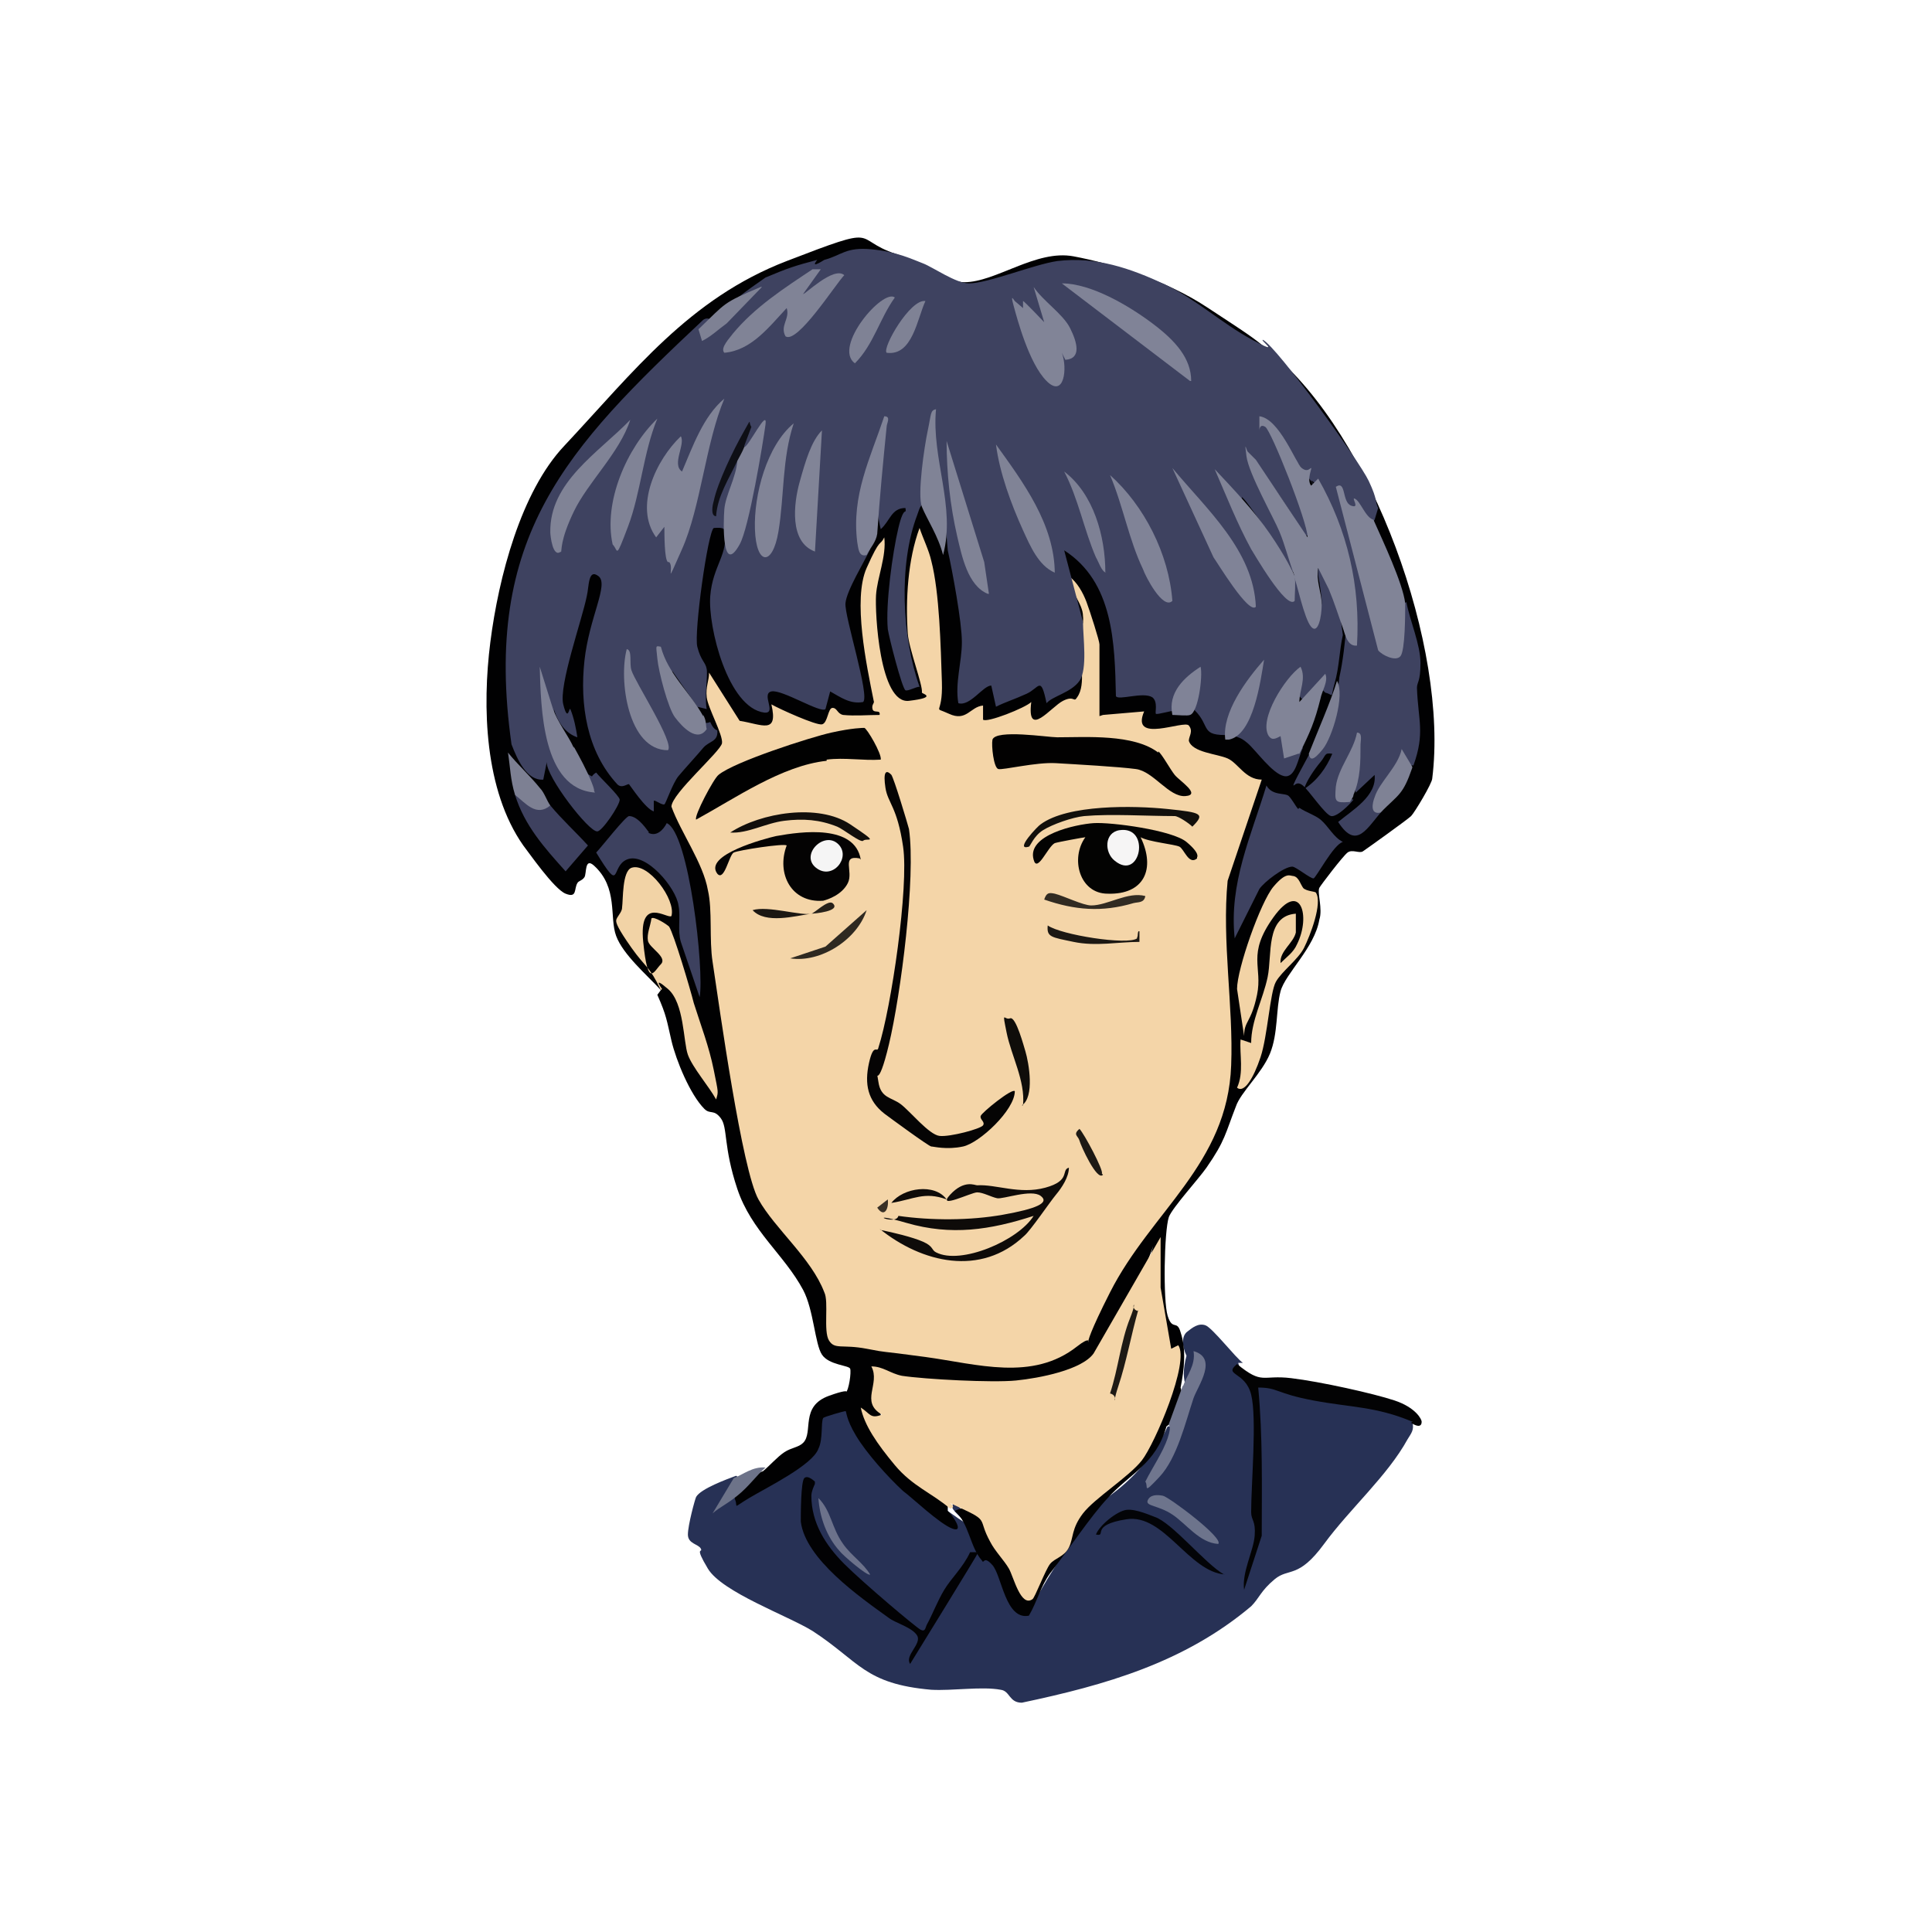 <?xml version="1.0" encoding="UTF-8"?> <svg xmlns="http://www.w3.org/2000/svg" id="_レイヤー_2" viewBox="0 0 164.3 164.3"><g id="_レイヤー_2-2"><g id="yh-image"><rect width="164.3" height="164.3" fill="none"></rect><path d="M105.3,115.9c.4,1.6,1.5,2.1,3.4,1.7,2.9.8,5.8,1.4,8.7,1.8,1.3.1,2.2.6,2.7,1.5.2.7-.1,1-.4,1.5-1.7,3.1-4.9,5.9-7.1,8.9s-3,2-4.2,3-1.3,1.6-2,2.3c-5.7,4.8-12.4,6.7-19.5,8.2-1.1,0-1-1-1.8-1.1-1.6-.3-4.1.1-5.9,0-5.7-.5-6.1-2.4-10.1-5-2.1-1.3-7.7-3.3-8.9-5.3s-.4-1.3-.6-1.7-1.1-.4-1.1-1.2.6-3,.7-3.2c.4-.7,2.6-1.5,3.4-1.8.5.3.4.8-.2,1.3l.5.2c2.2-1,4.4-2.5,6.6-4.5-.1-2.4,1.3-4.3,3.5-2.9.7,3.8,4.5,6.7,7.6,8.9s.3,0,.4-.3c0-.9.6-.9.6,0l1.4,1.2c.5,1.7,1.3,2.7,2.5,3.9,0,.6,1.6,3.8,2.2,3.4,1.7-3.2,3.9-6.5,6.4-9.3,2.3-1.6,4.1-3.7,5.2-6.1h.4c.3,0,.6,0,.6.4.5-1.7,1-3.3,1.8-4.8,0,0-.5,1.5-1.2,1.1-.3-.7-.3-1.6,0-2.7-.4-.9-.4-1.6,0-2,.5-.4,1-.8,1.6-.6s2.6,2.8,3.2,3.2Z" fill="#273155"></path><path d="M56.2,84.2c-1.2-1.3-3.2-3-3.8-4.6s.2-4.1-1.9-6c-.8-.7-.6.7-.8,1s-.5.3-.6.5c-.3.5,0,1.3-1,.9s-3.2-3.6-3.6-4.1c-3.3-4.7-3.5-11.8-2.8-17.3s2.6-12.8,6.3-16.7c5.9-6.3,10.6-12.5,18.9-15.7s5.4-1.9,9.3-.6c1.5.5,4.3,2.4,5.8,2.4,2.7,0,6.1-2.8,9.3-2.2s7.8,2,11.3,4.3,4,2.6,5.4,3.8c8.7,7.1,15.2,25.2,13.8,36.3,0,.4-1.5,2.9-1.8,3.2s-3.8,2.8-4.1,3-.9-.2-1.3.1-2.3,2.8-2.4,3c-.2.4.3,1.8,0,2.7-.4,2.4-2.9,4.6-3.3,6.1s-.2,3.6-.9,5.3-2.5,3.3-2.9,4.5c-.9,2.3-.9,2.9-2.5,5.2-.7,1-2.9,3.4-3.2,4.2-.4,1.2-.5,7.1-.1,8.4s.8.3,1.1,1.4c.5,1.5.3,3.2,0,4.7.4,1.3,0,2.5-1.2,3.3-.9,3.2-3.1,4-5,6.1-1.5,1.6-3.4,4.5-4.9,6.4-.8,1.1-1.1,2.4-1.8,3.6-2,.4-2.3-3.4-3.1-4.3s-.7,0-.9-.4c-1-1.1-1.1-3.2-2.3-4.2,1.7-1,2.7,1.4,3.2,2.7,1.1,1.4,1.9,2.8,2.6,4.4.6-1.8,1.4-3.1,3-4.3.7-2.9,2.5-4.3,4.8-6,2.7-2.3,3.9-6.4,4.6-9.8-1-1-1.5-3.8-1.6-5.4l.5-.5-.6-.3c-.1-1.4.1-2.7.6-4-.9,2.8-3.2,7.8-5.1,10-3.3,4-14.2,3-18.7,1.8l-.2,2.1c.9,1.1.8,1.8-.2,2,1.3,2.9,3.8,4.8,6.5,6.5v.8c.3.2,1.5,1.9.4,1.5s-3.5-2.7-4.2-3.2c-1.3-1.2-3.1-3.2-4-4.7s-.8-2.1-.9-2.1-1.9.5-1.9.6c-.2.4,0,1.8-.4,2.6-.5,1.4-4.4,3.3-5.9,4.2s-.9.8-1.2.1c-.3-1.2,1.4-2,2.4-2.4.6-.5,1.2-1.2,1.8-1.6s1.2-.4,1.6-.8c.9-.9-.3-3.1,2.2-4s1.1.1,1.4-.2.5-1.8.4-2.1-1.8-.3-2.4-1.2-.7-3.8-1.6-5.5c-1.6-3-4.4-5-5.6-8.6s-.8-5.2-1.4-6-.9-.3-1.4-.8c-1.2-1.2-2.4-4.1-2.8-5.8s-.4-2.1-1.2-3.9q.3-.8,0,0Z" fill="#010102"></path><path d="M120.1,120.9c-3.1-1.3-5.2-1.2-8.4-1.8s-3-1.1-4.7-1.1c.4,4.2.3,8.4.3,12.6l-1.5,4.6c-.2-1.5.8-3.3.9-4.6s-.3-1.3-.3-2c0-2.4.5-8,0-10s-2.4-1.6-1.2-2.6c2.2,1.8,2.1.9,4.6,1.2s7,1.3,8.8,1.9,2.3,1.6,2.3,1.8c0,.6-.6.3-.9.1Z" fill="#030304"></path><path d="M65.1,124.8c-.8.7-1.4,1.6-2.4,2.4s-1.4.9-2.1,1.5l1.8-3c.8-.3,1.6-1,2.7-.9Z" fill="#6d7389"></path><path d="M80.8,128.3c-1.5-1.3-3.2-1.9-4.7-3.7s-2.6-3.4-2.9-4.9c.8.5.8,1,1.8.6-1.9-1.1-.1-2.6-.9-4.1,1,0,1.6.6,2.6.8,2,.3,7.7.6,9.7.4s5.6-.9,6.6-2.3l5.7-9.9v4.3l.9,5.2.6-.3c1,1.4-2,8.4-3.1,9.8s-4,3.2-5,4.5-.8,2.1-1.2,2.9-1.2.9-1.6,1.4-1.3,2.9-1.5,3c-1,.7-1.6-1.9-2-2.6s-1.2-1.5-1.6-2.3c-1.1-2,0-1.7-2.6-2.9s-.2-.3-.6,0Z" fill="#f4d5a8"></path><path d="M69.3,126.2s-.3.6-.3,1c0,2.3,1.2,4.2,2.8,5.8s6.1,5.4,6.5,5.6.4-.2.5-.4c.5-.9.9-2,1.5-3s1.6-1.9,2.2-3.2h.7c0,.1-5.8,9.5-5.8,9.5-.5-.7,1-1.7.6-2.4s-1.9-1.1-2.4-1.5c-2.5-1.8-7.1-5-7.5-8.2,0-.6,0-3.4.3-3.7s.9.3.9.3Z" fill="#020204"></path><path d="M100.6,117.9c.3-.9,1.1-1.8.9-3,2.1.6.4,2.9,0,4-.7,2.1-1.4,5.1-2.9,6.7s-.9.8-1.2.4c.6-1.2,1.5-2.5,1.9-3.7s0-1,.1-1.2c.4-1.1.8-2.2,1.2-3.3Z" fill="#70768e"></path><path d="M104.2,133.9c-3.1-.2-5.2-5.2-8.4-4.7s-1.6,1.5-2.6,1.3c.3-.8,1.8-2,2.6-2.1s2.1.5,2.4.6c1.5.5,4.3,4,5.9,4.9Z" fill="#030407"></path><path d="M103.6,131.3c-1.6-.1-2.7-1.7-3.9-2.5s-2.3-.7-2.1-1.2.8-.5,1.3-.4,5.2,3.6,4.7,4.1Z" fill="#6d748c"></path><path d="M74,133.9c-.2.2-2.4-1.7-2.6-2-1.1-1.2-1.7-2.9-1.8-4.5,1.1,1.1,1.1,2.5,2.1,3.9.7,1,1.7,1.6,2.3,2.6Z" fill="#6c728b"></path><path d="M93.8,60.8l3.5-.3c-1.2,2.8,3.4.7,3.8,1.2s0,.9,0,1.3c.3,1,2.4,1.1,3.3,1.5s1.5,1.8,2.9,1.8l-2.9,8.6c-.5,5.1.5,10.7.3,15.7-.3,8.4-6.8,12.4-10.3,19.3s-.5,2.8-2.8,4.6c-3.8,3-8.5,1.5-12.9.9s-2.9-.3-5-.7-2.7.1-3.2-.7,0-3.3-.4-4.1c-1.1-2.9-4.2-5.4-5.6-7.9s-3.3-16.2-3.9-20.2c-.3-1.9,0-4.4-.4-6.1-.4-2.3-2.3-4.9-3.1-7.1,0-1.1,4.2-4.7,4.3-5.4s-1.2-3-1.3-3.9.2-1.4.2-2.1l2.6,4.1c1.9.3,3.3,1.2,2.7-1.4.7.4,3.8,1.8,4.3,1.7s.5-1.4.9-1.4.4.5.9.6c1,.1,2.1,0,3.1,0,.1-.5-.5-.1-.6-.5s.2-.5.1-.7c-.6-3-1.8-8.6-.6-11.3s1.1-1.8,1.5-2.6c.2,1.6-.6,3.4-.7,4.9s.3,9.3,2.8,9,1.1-.6,1.1-.7c.1-.6-1.1-3.7-1.2-5-.2-2.9,0-6.3,1-9,.3.9.8,1.9,1,2.8.7,2.7.8,7.3.9,10.3s-.9,2,.6,2.7,1.8-.6,2.9-.7v1.2c.3.3,3.6-1,4.1-1.5-.4,3.2,1.7.4,2.7-.1s.9.2,1.2-.3c.8-1.1.2-3.3.2-4.5s.4-1.6.3-2.4c0-1.1-1.2-2.2-1.2-3.4.7.5,1.2,1.4,1.5,2.2s1.1,3.3,1.1,3.6v6.1Z" fill="#f4d5a8"></path><path d="M116.9,44.2c-.4.6-.9.3-1.5-.8h-.6c0,0,3,11.4,3,11.4,1.1,2,1.3-2.6,1.2-3.2l.6-.4c.3,1.6,1.2,3.6,1.2,5.2s-.3,1.6-.3,2.1c.1,2.8.7,3.8-.3,6.6-1-.2-2,1.4-2.5,2.5s-.3,1-.1,1.3c-1.3,1.4-2.2,3.5-3.8,1,1.2-1,3.3-2.2,3.1-4l-1.6,1.5c-.3-.8-.3-1.7,0-2.7-.4.3-1.4,3.1-.2,3.3-.3.4-1.4,1.5-1.9,1.4s-1.9-2.2-2.4-2.6-.7,0-.8,0c-.1-.1,1.3-2.5,1.5-3,1.7-1.3,2.2-4.1,2.4-6.2.3-1.3.5-3.1.6-4.4h.7c.8-1.3-1.6-10.6-3-11.8s-.2,0-.4,0c-.4-.7-1-1.4-1.5-2.1l1.8,5.1c.3,1,0,1.4-1.1,1.1-3.5-5.5-4-5.9-1.4-1.1.8,1.5,1.1,2.9.9,4.2h-.6c-.1-.5-4.2-6.6-4.3-6.3s3.7,7.2,4.3,7.3c0-.5.3-.9.7-1.1h.7c.9,3.2,1.5,4.5.8.4-.2-2.4,2.5-.7,1.5.8l.6,4.3c-.3,1.3-.3,2.7-.7,4.1s0,1-.8.8l-.4-.4c-1.1,1.7-2.3,1.2-1.8-.9-.3,0-3.2,4.8-.8,4.3.2.7.6,1.3,1.1,1.7-.4.8-.6,2.6-1.6,2.4s-2.4-2.2-3.1-2.8-.8-.4-1.2-.7c.5-.9.4-.9-.3,0-2.6.1-1.6-.7-3-2.1l-.3-.5c1.5-3.8-.6-2.1-.7.1l-.5.4c-.4,0-1.7.4-1.8.3s.2-1-.3-1.4c-.8-.5-2.9.3-3.1-.1-.1-4.5-.2-9.7-4.4-12.4l1.6,6.1c0,1.3.4,4-.3,5s-2.3,1.3-2.8,1.9c-.5-2.4-.6-1.3-1.7-.8s-1.8.7-2.6,1.1l-.4-1.8c-.7,0-1.8,1.8-2.8,1.5-.3-1.7.3-3.5.3-5.2s-.8-6-1.2-7.8l-.4-4.6c-.7-5.6-.8-4.5-.9,0l-.5.5c-.6.2-.6.6-.8,1.1-1.6,4.2-1.3,10.4.2,14.6-.3,0-1,.4-1.2.3-.3-.2-1.4-4.5-1.5-5.2-.2-2.1.4-6.5.9-8.6s.7-1,.6-1.7c-1.2,0-1.3,1.1-2.1,1.8-.5-2.1-.5-4.3,0-6.6-1,2.7-1.6,5.6-.9,8.3-.5,1.1-2,3.5-2.1,4.6s2.1,7.9,1.5,8.4c-1.1.2-1.9-.4-2.8-.9l-.4,1.5c-.4.4-3.7-1.7-4.6-1.5s.5,1.9-.6,1.8c-3.1-.4-4.8-7.3-4.6-9.9s1.6-3.6,1.2-5.6c0-.3-.8-.2-.9-.2-.5.3-1.7,8.9-1.4,10.1s.7,1.3.8,1.9-.2,2.4,0,3.4l-.8-.2-2.1-3c-.3-.1,1.4,5.1,3.2,4.3.3.7.6.7.6.7.1,1-.7.9-1.2,1.5s-1.6,1.8-2.1,2.4-1.1,2.4-1.2,2.4c-.2.1-.8-.4-.9-.3v.9c-.7-.2-2-2.2-2.1-2.3s-.6.4-1,0c-2.6-2.8-3.2-6.8-2.8-10.5s2.1-6.5,1.2-7.2-.8.9-1,1.7c-.4,2-2.4,7.6-2,9.2s.5.2.6.4c.3.7.5,1.7.6,2.4-.9-.3-1.6-1.1-2-2.4.3,2.5,1.1,4.8,3.6,5.9-.4.5-.7-.1,0-.5.3.4,2,2,2,2.3,0,.5-1.5,2.7-1.9,2.7-.7.1-4.4-4.7-4.3-5.9l-.3,1.5c-1.4.1-2.2-1.7-2.7-3-2.5-17.7,4.7-25.2,16.3-36.1.3-.2.5-.1.7,0,1.4-1.3,3-2.5,4.6-3.6,1.9-.8,2.5-1,4.4-1.5-.4.5-.2.5.6,0,1.5-.4,1.8-1.1,4-.9s3.6.9,4.4,1.2,2.8,1.7,3.9,1.7c1.6,0,5.5-1.6,7.5-1.9,3.3-.4,6.2.6,9.2,2,2.7,1.3,4.8,3.3,7.4,4.7s.6,0,.9,0c1.2.6,8.2,10.3,9,12s.5,1.7.8,2.3Z" fill="#3e4260"></path><path d="M110.1,49c-.5-1.3-.8-2.6-1.3-3.8s-2.6-4.9-2.8-6.4,0-.5.1-.4l.7.7,4.4,6.6c0-1.3-3.1-9.1-3.6-9.4s-.5.3-.5.3v-1.2c1.7.2,3.1,4,3.6,4.4s.7,0,.8,0-.4,1,0,1.5l.6-.6c2.5,4.4,3.6,9.1,3.3,14.2-.8.1-1-.9-1.2-1.5-.4-1.1-.7-2.1-1.2-3.3l-.9-1.8c-.2,1.1.3,2.1.3,3.1s-.3,2.6-.9,1.9-1.2-3.7-1.5-4.4Z" fill="#818497"></path><path d="M110.5,68.7c.6.4,1.3.6,1.8,1,.7.6,1.1,1.5,1.9,1.9-.8.2-2.3,3.1-2.5,3.1-.3,0-1.5-1-1.8-1-.7,0-2.4,1.3-2.8,1.9l-2.1,4.2c-.5-4.7,1.4-8.7,2.7-13,.5.9,1.6.6,1.9.9s.6.9.8,1.1Z" fill="#3e4260"></path><path d="M110.8,75.5c.3.3,1,.3,1.1.4.6.9-.5,3.7-1,4.7s-1.9,2-2.4,2.9-.7,4.6-1.3,6.4-1.4,3.1-2,2.6c.6-1.3.2-2.8.3-4.1l.9.3c0-1.9,1-3.7,1.4-5.6s-.2-5.2,2.4-5.4c0,.5,0,1.1,0,1.6-.2.9-1.4,1.6-1.3,2.6.5-.5,1.1-.9,1.4-1.6,1.2-2.4.3-5.5-2-2.3s-.9,4.2-1.4,6.6-1.1,2.2-1.1,3.5l-.6-4c0-1.7,2-7.4,3.1-8.7s1.4-.9,1.7-.9c.5.1.6.8.9,1.1Z" fill="#f2d3a6"></path><path d="M56.2,84.2c-1-2.1-1.3-1.9-2.5-3.6s-1.3-2.1-1.3-2.3c0-.3.5-.7.5-1.1.1-.7,0-3.1.8-3.4,1.4-.5,3.8,2.7,3.4,4.1-.3.3-2.8-1.8-2.4,2.2s.9,2.5,1.5,1.9-1-1.4-1.1-2,.2-1.2.3-1.9c.2-.2,1.3.5,1.5.7.4.6,1.8,5.3,2.1,6.5.6,1.9,1.3,3.7,1.7,5.7s.4,1.8.2,2.5c-.6-1.1-2-2.7-2.4-3.8s-.3-4.4-1.7-5.6-.5,0-.5,0Z" fill="#f2d3a6"></path><path d="M119.5,51.4c0,.8,0,3.9-.4,4.4s-1.6-.1-1.9-.5l-3.6-13.9c.9-.6.5,1.3,1.3,1.6s0-.7.3-.6c.5.2.9,1.6,1.6,1.8.8,1.8,2.5,5.4,2.7,7.1Z" fill="#818497"></path><path d="M55.1,70.8c.7.4,1.3-.2,1.6-.8,1.9.8,3.2,12.5,2.8,14.8l-1.6-4.7c-.3-1,0-2.1-.2-3.1-.2-1.5-2.8-4.6-4.4-3.9-1.4.6-.4,3-2.6-.6.4-.4,2.5-3.1,2.8-3.1.8,0,1.6,1.3,1.7,1.4Z" fill="#3d415f"></path><path d="M69.8,22.9l-1.5,2.1c.1.1,2.6-2.4,3.5-1.6-.7.7-4,5.9-5,5.2-.5-.9.4-1.5.1-2.4-1.5,1.6-3,3.6-5.3,3.8-.4-.4.5-1.3.7-1.6,1.9-2.3,4.4-3.9,6.8-5.5.2,0,.4,0,.6,0Z" fill="#808396"></path><path d="M110.4,64.1l-1.2.4-.3-1.9c-.4.2-.7.4-1,0-.9-1.4,1.4-5,2.7-5.9.5,1-.1,2-.1,3l2.2-2.4c.3.6-.3,1.5-.4,2.1-.5,2-.9,2.9-1.8,4.7Z" fill="#818497"></path><path d="M46.8,68.5c1,1.2,2.2,2.3,3.2,3.4l-1.9,2.2c-1.8-2-3.5-3.9-4.3-6.5l.3-.2c.8.5,1.7.9,2.6,1.1Z" fill="#3e415f"></path><path d="M74.6,45.4c-.1.7-.6,1.2-.9,1.8-.7.2-.7-.6-.8-1.1-.5-4,1.1-7.1,2.3-10.7.6,0,.2.6.2.9-.3,3-.6,6.1-.8,9.1Z" fill="#808397"></path><path d="M48.8,63.5c.5.9,1.1,2,1.5,3s.1.6.3.9c-4.5-.3-4.6-7.2-4.7-10.7l1.1,3.5c.4,1.2,1.3,2.3,1.8,3.4Z" fill="#7f8296"></path><path d="M80.2,47.2c-.4-1.6-1.4-3.1-1.8-4.1s.2-5.1.5-6.5.2-1.7.7-1.8c-.4,4.2,1.7,8.3.6,12.4Z" fill="#808396"></path><path d="M59.8,60.8c.3.5.2.9.3,1.2-.8,1.2-2.1-.2-2.7-1s-1.4-3.9-1.5-5-.2-1.1.3-1c.6,2.3,2.5,3.9,3.6,5.9Z" fill="#808396"></path><path d="M104.5,62.9c0,0-.2,0-.3,0-.3-2.3,1.8-5.1,3.3-6.8-.3,1.8-.9,6.4-3,6.8Z" fill="#7f8296"></path><path d="M120.1,65.3c-.8,2.3-1.1,2.2-2.7,3.8-.9.2-.7-.8-.5-1.3.4-1.3,2-2.6,2.3-4.1l.9,1.5Z" fill="#7f8295"></path><path d="M64.8,24.4l-3,3.1c-.7.5-1.3,1.1-2.1,1.5l-.3-1c2.4-2.3,2-2.2,5.3-3.6Z" fill="#7e8194"></path><path d="M45.9,67c.4.4.6,1.1.9,1.5-1.2,1-2.1-.2-3-.9-.4-1.3-.4-2.3-.6-3.6.8,1,1.9,2,2.7,3Z" fill="#7d8093"></path><path d="M115.1,67.6c0,.2-.2.4-.3.6-1.3.1-1.3,0-1.2-1.3.2-1.6,1.5-3,1.8-4.6.5,0,.3.7.3,1,0,1.5,0,2.9-.6,4.3Z" fill="#7f8296"></path><path d="M101.2,60.8c-.2.1-1.1,0-1.5,0-.4-1.9,1-3.2,2.4-4.1.2.8-.2,3.9-.9,4.1Z" fill="#808397"></path><path d="M111.3,64.1c.7-1.8,1.9-4.5,2.4-6.2.7,1.2-.4,4.8-1.2,5.8s-1.1,1-1.2.4Z" fill="#7d8093"></path><path d="M96.8,111.4c-.6,2.1-1,4.4-1.7,6.5s.2.8-.7.6c.7-2.1.9-4.4,1.7-6.4s-.2-.8.7-.6Z" fill="#1e1a15"></path><path d="M98.5,63.9c.3.2,1,1.5,1.4,2s2.3,1.7.9,1.8-2.7-2.1-4.2-2.3-5.1-.4-6.8-.5-4.5.6-4.9.5-.6-2-.5-2.5c.3-.9,4.7-.2,5.5-.2,2.5,0,6.5-.3,8.6,1.3Z" fill="#020101"></path><path d="M75.8,65.9c.2.2,1.4,4.2,1.5,4.6.6,4.1-.7,14.1-1.7,18.3s-1.1,1.8-.9,3.2,1.1,1.3,1.9,1.9,2.4,2.6,3.3,2.7,3.5-.6,3.7-.9-.3-.5-.2-.8,2.7-2.4,2.9-2.1c0,1.6-3,4.4-4.4,4.7s-2.5,0-2.7,0-3.6-2.5-4-2.8c-1.4-1.1-1.7-2.5-1.3-4.3s.7-.8.8-1.3c1.1-3.4,2.6-13.7,2.1-17.1s-1.3-3.7-1.5-5,0-1.7.6-1Z" fill="#050404"></path><path d="M70.3,64.7c-3.8.4-7.8,3.2-11.1,5-.2-.3,1.5-3.5,1.9-3.8,1.3-1.1,7.8-3.2,9.6-3.6s2.7-.4,2.8-.4c.2,0,1.5,2.2,1.4,2.7-1.5.1-3.1-.2-4.6,0Z" fill="#010101"></path><path d="M101.8,73c-.7.6-1.1-.8-1.5-1s-2.6-.4-3.3-.8c1.3,2.7.3,4.9-2.8,4.8-2.4,0-3.2-3-1.9-4.8-.1,0-2.3.4-2.6.5-.6.3-1.5,2.6-1.8,1.4-.6-2.1,3.6-3,5.1-3.1s6.7.6,7.9,1.6.9,1.3.9,1.3Z" fill="#030302"></path><path d="M74.9,104.6c1,.2,2.7.6,3.6,1s.7.7,1.1.9c2.1,1.1,7-1,8.3-3.1-3.7,1.2-7,1.7-10.8.6s-.9.3-.7-.6c2.8.4,6.1.4,8.9-.1s4-1,3.2-1.6-3.2.3-3.7.2-1.2-.5-1.7-.5-3.5,1.5-2.3.2,2.1-.8,2.3-.8c1.6-.1,3.6.8,5.8.2s1.3-1.5,2-1.7c0,.8-.6,1.7-1.1,2.3s-2.2,3.1-2.7,3.5c-3.7,3.5-8.7,2.3-12.3-.6Z" fill="#0e0b09"></path><path d="M73.1,73c-1.6-.3-.5,1.1-1,2.1s-1.7,1.4-2.1,1.5c-2.7.2-4-2.3-3.1-4.7-.2-.2-4.1.4-4.5.6s-.8,2.5-1.4,1.8c-1.2-1.6,4.1-3,5-3.2,2.2-.4,6.7-1,7.2,2Z" fill="#040303"></path><path d="M92.2,69.4c-1,.1-2.7.7-3.5,1.2s-1.1,1.4-1.2,1.4c-1.3.4.8-1.8,1-1.9,2.3-1.7,7.9-1.6,10.8-1.3s3.2.4,2.1,1.5c-.3-.3-1.2-.9-1.5-.9-2.4,0-5.4-.2-7.7,0Z" fill="#12100c"></path><path d="M73.4,71.5c-.2.2-1.7-1-2.2-1.2-1.5-.6-2.9-.7-4.5-.5s-3.1,1.1-4.6,1c2.6-1.7,7.5-2.5,10.2-.7s1.4,1.1,1.1,1.4Z" fill="#110e0b"></path><path d="M87,94c.2-2.1-1-4.2-1.4-6.2s-.2-1,.3-1.2,1.2,2.5,1.3,2.8c.3,1,.8,3.9-.3,4.6Z" fill="#0f0d0a"></path><path d="M97.4,76.2c-.1.6-.6.5-1,.6-2.7.8-5,.6-7.6-.3.2-.6.4-.6.9-.5.8.2,2.4,1,3.1,1,1.4,0,3.1-1.2,4.6-.8Z" fill="#312b22"></path><path d="M96.7,79.7c.1,0,0-.6.2-.5v.9c-1.8,0-3.7.4-5.6,0s-2.3-.4-2.2-1.4c1.1.8,6.8,1.7,7.6,1.1Z" fill="#1c1813"></path><path d="M67.2,81.5l3-1,3.5-3.1c-.8,2.5-3.9,4.5-6.5,4.1Z" fill="#2e2921"></path><path d="M93.8,99.9c-.5.6-1.9-2.5-2-2.9s-.6-.5,0-1c.4.4,2.1,3.6,1.9,3.8Z" fill="#1d1914"></path><path d="M80.5,102c-1.9-.7-2.8,0-4.7.3,1-1.3,3.7-1.7,4.7-.3Z" fill="#0e0b09"></path><path d="M69,77.7c-1.4.2-3.9.9-5-.3,1.3-.4,4.1.5,5,.3Z" fill="#1c1813"></path><path d="M69,77.7c.2,0,1.4-1.2,1.8-.9.8.7-1.6.9-1.8.9Z" fill="#26211a"></path><path d="M75.5,102c.1.8-.3,1.6-.9.7l.9-.7Z" fill="#383026"></path><path d="M56.8,47.8c-.3-.2-.3-2.4-.3-3l-.7.9c-1.9-2.6,0-6.6,2.1-8.6.4.7-.8,2.4.1,3,.9-2.1,1.8-4.7,3.6-6.2-1.6,3.8-2,9.2-3.6,12.8s-.6,1.5-1.1,1.1Z" fill="#818497"></path><path d="M90.6,30.6l-.3-.6c.5,1.3.2,3.9-1.3,2.4s-2.5-5.3-2.8-6.4,0-.5.1-.4l.7.6v-.6c.1,0,1.8,1.8,1.8,1.8l-.9-3c.8,1.2,2.5,2.3,3.1,3.5s1,2.6-.4,2.7Z" fill="#818497"></path><path d="M101.2,32.4l-10.9-8.3c2.5,0,5.7,1.9,7.7,3.4s3.3,3,3.3,4.9Z" fill="#808397"></path><path d="M110.1,49c.1.6,0,1.5,0,2.1-.7.8-3.5-4.1-3.7-4.4-1.2-2.2-2.1-4.5-3.1-6.8,1.6,1.7,3.4,3.6,4.7,5.5s2,3.3,2.1,3.6Z" fill="#818497"></path><path d="M106.8,51.6c-.6.7-3.3-3.8-3.6-4.2l-3.5-7.6c2.9,3.5,6.9,7,7.1,11.8Z" fill="#808397"></path><path d="M67.5,36c-1,3-.8,6.2-1.3,9.2s-1.9,2.9-2-.2c-.1-2.9,1-7.1,3.3-9Z" fill="#818497"></path><path d="M47.7,46.9c-.7.6-.9-1.4-.9-1.6-.1-4.3,4.1-6.8,6.8-9.6-.9,2.8-3.6,5.3-4.8,7.8s-1,3.3-1.1,3.5Z" fill="#808396"></path><path d="M63.3,38c.3.1,2-3.4,1.8-1.9s-1.4,8.8-2.2,10.2c-1.5,2.7-1.4-1.8-1.3-3s1-2.7,1.1-4.1c-.4-.3.1-1.2.6-1.2Z" fill="#808397"></path><path d="M99.7,51.1c-.8.8-2.3-2.1-2.5-2.7-1.2-2.5-1.7-5.4-2.8-8,2.9,2.6,5,6.7,5.3,10.7Z" fill="#808397"></path><path d="M89.7,48.7c-1.4-.6-2.1-2.3-2.7-3.6-1-2.2-2-4.9-2.3-7.3,2.3,3.2,5,6.8,5,11Z" fill="#808396"></path><path d="M84,50.5c-1.7-.7-2.2-3.2-2.6-4.9-.6-2.6-.9-5.4-.9-8.1l3.2,10.3.4,2.7Z" fill="#808396"></path><path d="M52.1,46.3c-.8-3.6,1.2-8.2,3.8-10.7-1.2,2.9-1.4,6.3-2.5,9.2s-.8,2-1.3,1.5Z" fill="#808396"></path><path d="M69.3,46.9c-2.2-.8-1.8-4.1-1.3-5.9s1-3.5,1.9-4.4l-.6,10.4Z" fill="#818497"></path><path d="M56.8,63.8c-3.4,0-4.2-6-3.5-8.6.5.1.2,1.2.4,1.8.3,1,3.7,6.2,3.1,6.8Z" fill="#808396"></path><path d="M94.1,48.7c-.4,0-.7-1-.9-1.3-1-2.3-1.5-5-2.7-7.3,2.5,1.9,3.5,5.5,3.5,8.6Z" fill="#7e8195"></path><path d="M76.1,25.3c-1.3,1.8-1.8,4-3.4,5.6-1.9-1.4,2.4-6.4,3.4-5.6Z" fill="#7f8295"></path><path d="M78.7,25.6c-.7,1.5-1.1,4.7-3.3,4.4-.4-.4,2-4.6,3.3-4.4Z" fill="#7f8295"></path><path d="M63.3,38c-.2.5-.4.8-.6,1.2-.7,1.5-1.7,3-1.8,4.7-.5,0-.3-1-.2-1.3.3-1.5,1.7-4.4,2.5-5.8s.4-.9.7-.5c-.2.5-.4,1.1-.6,1.6Z" fill="#0e0f16"></path><path d="M113.3,64.1c-.5,1.2-1.3,2.3-2.4,3,.2-.7.9-1.7,1.4-2.3s.3-.8,1-.7Z" fill="#010102"></path><path d="M94.8,73.2c-.9-.7-.9-2.4.4-2.6,2.7-.4,1.8,4.4-.4,2.6Z" fill="#f6f5f5"></path><path d="M71.3,71.8c1.1,1.1-.5,3.1-1.9,2s.7-3.2,1.9-2Z" fill="#f5f5f5"></path></g></g></svg> 